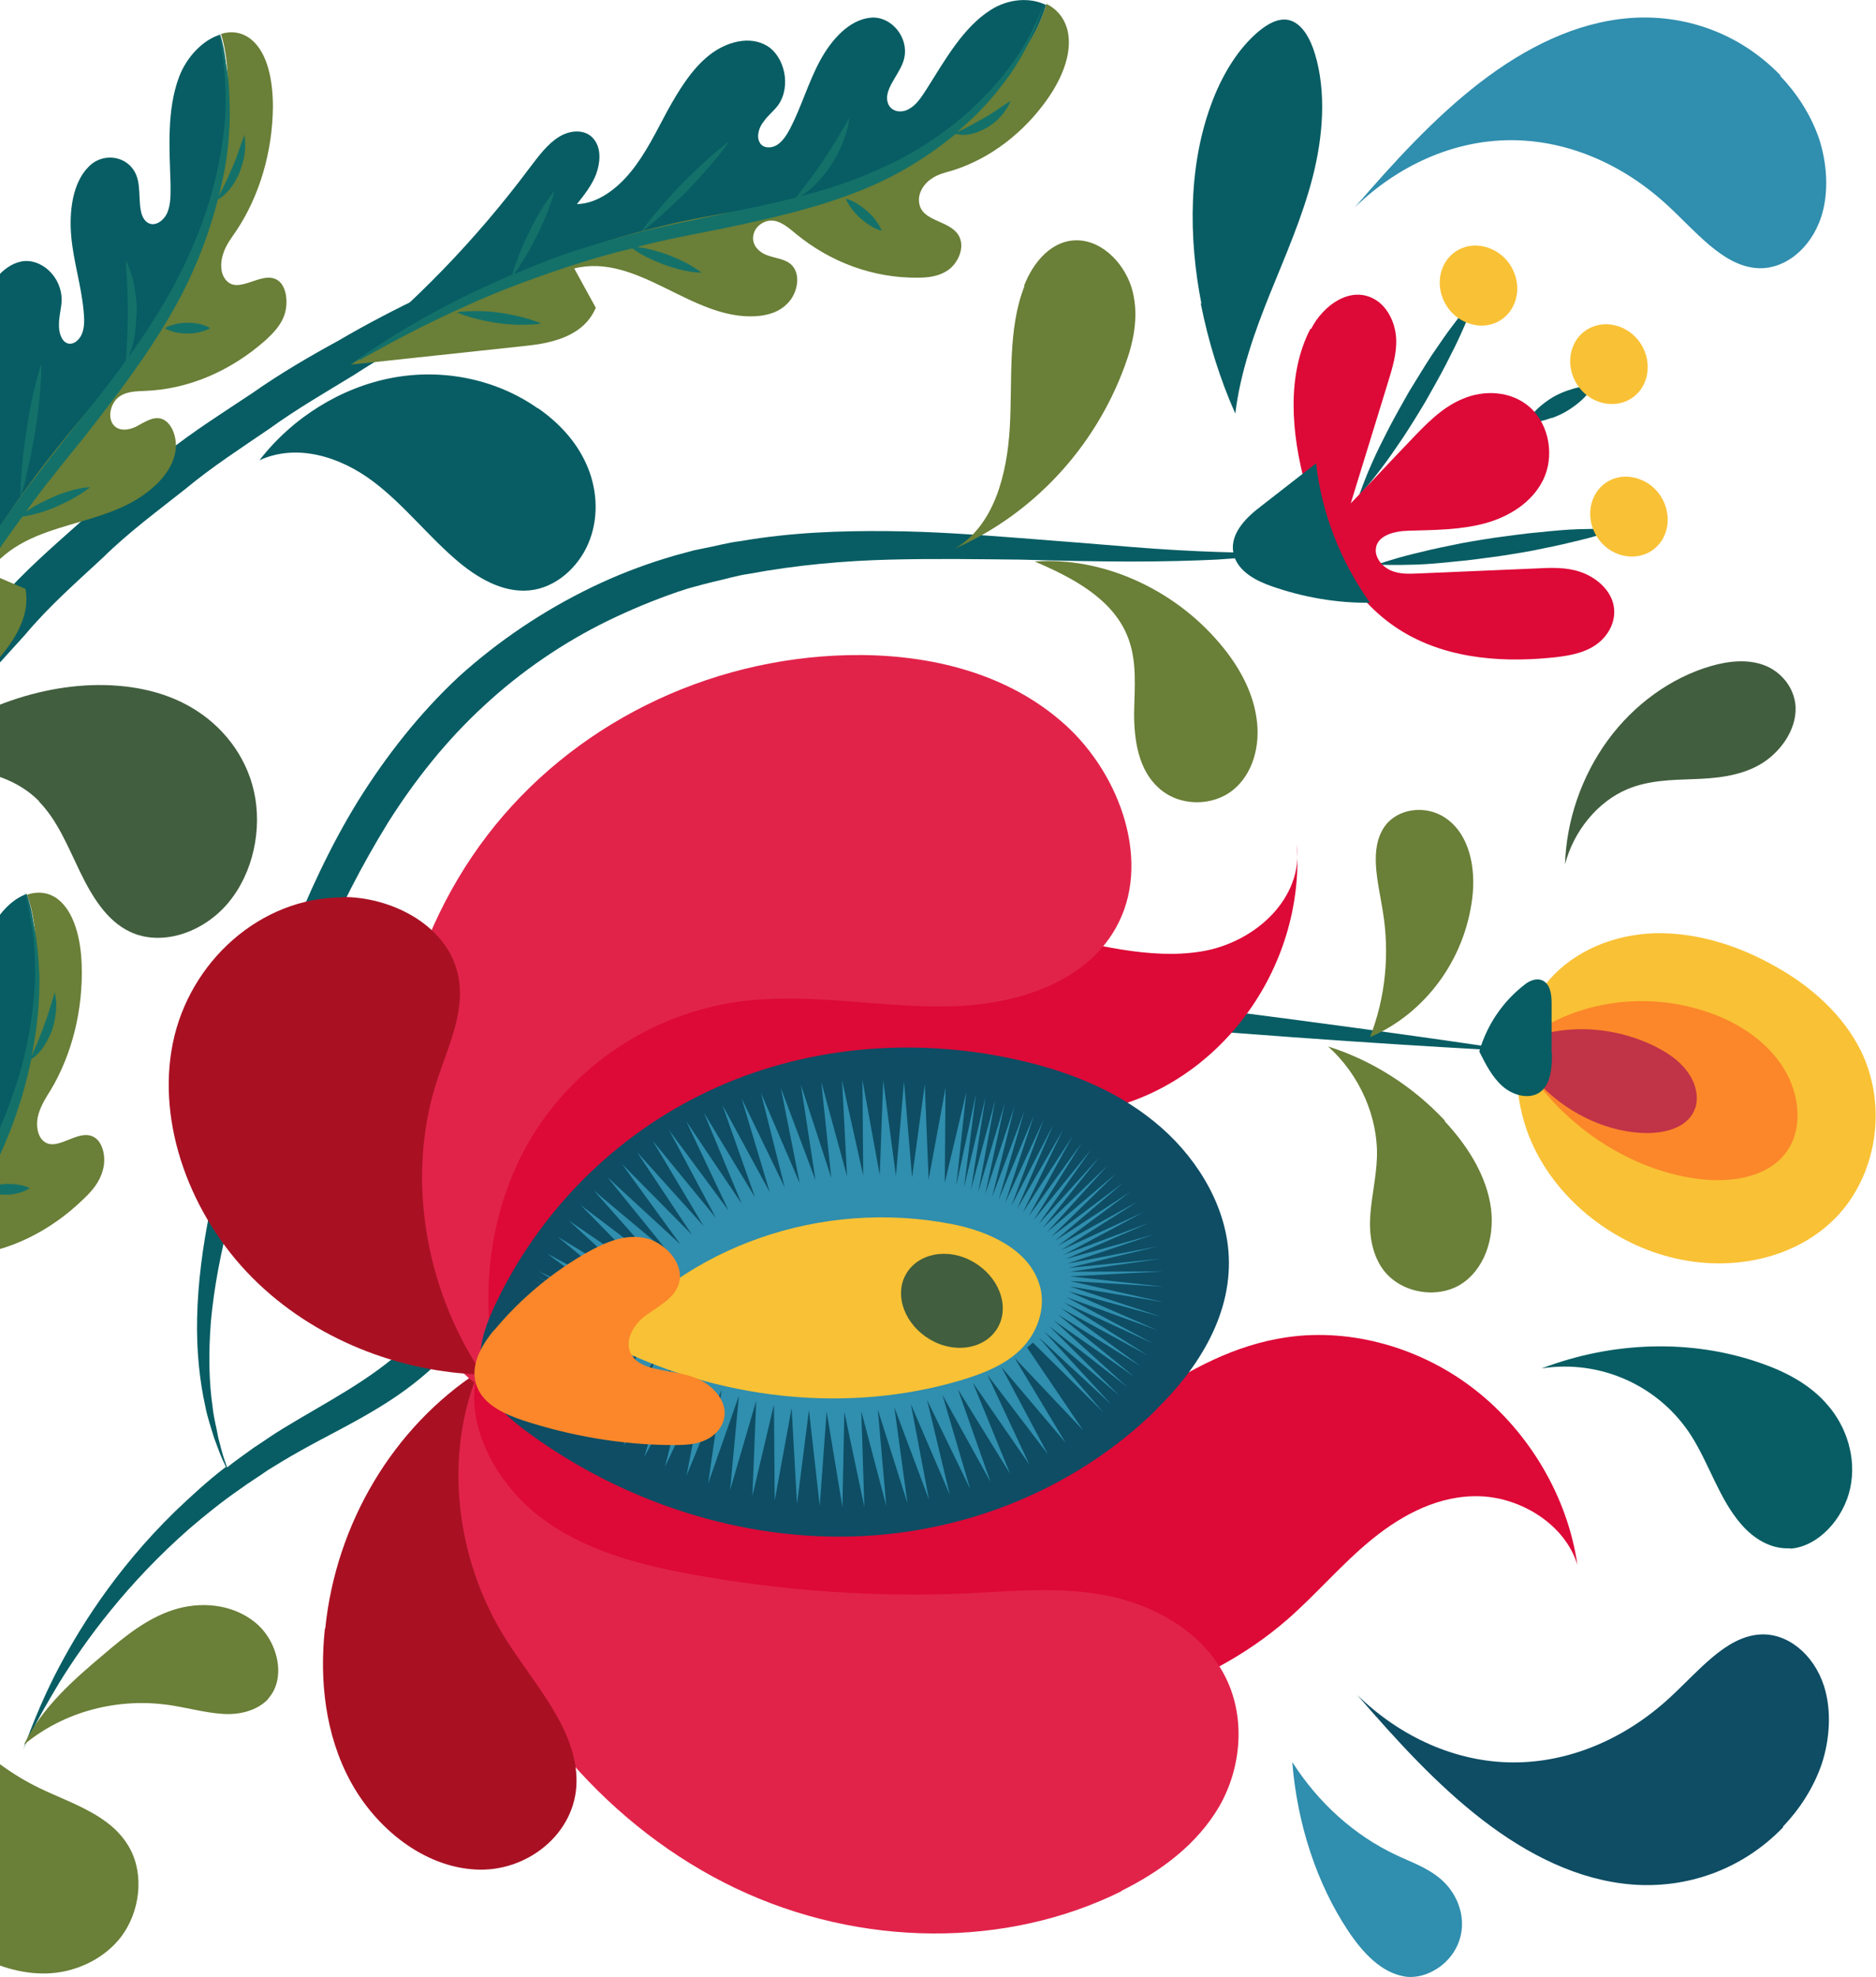<svg width="280" height="295" viewBox="0 0 280 295" fill="none" xmlns="http://www.w3.org/2000/svg">
<g clip-path="url(#clip0_2160_6112)">
<path d="M179.32 45.345C177.367 35.402 177.31 24.31 181.1 14.713C182.651 10.805 184.891 7.184 187.82 4.713C189.199 3.563 190.807 2.644 192.357 2.989C194.31 3.448 195.574 5.747 196.263 8.046C197.986 13.736 197.469 20.402 195.918 26.437C194.367 32.471 191.84 38.161 189.543 43.851C187.246 49.54 185.121 55.517 184.374 61.724C182.077 56.552 180.354 51.035 179.205 45.23L179.32 45.345Z" fill="#075D63"/>
<path d="M201.202 288.103C203.385 291.379 206.141 294.368 209.702 294.943C213.263 295.46 217.57 292.529 218.145 288.103C218.547 285 217.054 282.126 215.043 280.402C213.033 278.678 210.621 277.874 208.324 276.782C202.236 273.908 196.837 269.138 192.874 262.931C193.621 272.241 196.55 281.092 201.202 288.103Z" fill="#308EAE"/>
<path d="M255.246 99.425C257.946 98.621 260.817 98.333 263.287 99.253C265.757 100.172 267.824 102.529 267.997 105.46C268.169 109.023 265.527 112.529 262.483 114.195C259.439 115.862 255.993 116.149 252.719 116.264C249.446 116.379 246.057 116.437 242.898 117.759C238.476 119.598 234.858 124.023 233.594 128.966C233.767 122.471 236.064 115.805 239.969 110.46C243.875 105.115 249.388 101.149 255.246 99.425Z" fill="#415E3E"/>
<path d="M267.192 231.034C264.321 231.207 261.736 229.598 259.899 227.471C256.625 223.736 255.132 218.506 252.432 214.253C247.665 206.782 238.878 202.816 230.091 204.195C240.831 200.115 252.432 199.828 262.598 203.333C266.446 204.655 270.179 206.552 272.878 209.77C275.578 212.931 277.128 217.529 276.152 222.069C275.176 226.609 271.385 230.805 267.192 231.092V231.034Z" fill="#075D63"/>
<path d="M-1.134 292.874C1.967 294.138 5.413 294.828 8.802 294.31C12.19 293.793 15.636 292.069 17.933 289.195C20.92 285.402 21.552 279.77 19.369 275.805C16.67 270.862 10.812 269.195 5.93 266.839C-2.168 262.931 -8.773 256.035 -12.621 247.586C-16.469 239.138 -17.617 229.138 -15.722 219.483C-18.192 228.563 -20.489 237.759 -21.351 247.069C-22.212 256.379 -21.523 265.805 -18.307 274.138C-15.091 282.471 -9.06 289.598 -1.077 292.874H-1.134Z" fill="#6A7F37"/>
<path d="M4.724 258.448C5.585 256.667 7.021 254.138 8.917 250.977C12.765 244.77 18.967 236.264 28.271 228.104C30.626 226.092 33.096 224.081 35.853 222.184C37.174 221.207 38.609 220.345 39.988 219.368C41.481 218.448 42.974 217.529 44.525 216.667C50.67 213.161 57.849 210.115 64.052 204.54C67.154 201.782 69.738 198.276 71.863 194.713C74.046 191.15 75.883 187.414 77.894 183.908C81.856 176.954 87.37 171.092 94.032 166.494C100.637 161.897 108.161 158.563 115.914 156.379C117.867 155.805 119.82 155.345 121.772 154.943C122.749 154.713 123.782 154.54 124.816 154.31L125.563 154.138L126.252 154.023L127.745 153.793C131.708 153.161 135.729 152.759 139.691 152.529C147.617 152.127 155.371 152.241 162.779 152.644C170.188 153.046 177.195 153.563 183.685 154.081C209.645 156.092 226.989 156.897 226.989 156.897C226.989 156.897 209.702 154.253 183.685 150.92C177.195 150.115 170.131 149.195 162.665 148.563C155.198 147.874 147.215 147.471 139.06 147.759C134.982 147.931 130.789 148.218 126.654 148.793L125.103 149.023L124.299 149.138L123.553 149.253C122.519 149.425 121.543 149.598 120.451 149.77C118.326 150.172 116.259 150.69 114.191 151.264C105.978 153.563 97.938 157.012 90.758 161.897C83.694 166.839 77.606 173.448 73.414 180.977C69.221 188.391 66.177 195.862 60.721 200.862C55.38 205.92 48.545 209.31 42.343 213.104C40.792 214.023 39.299 215.115 37.863 216.035C36.542 217.012 35.163 217.931 33.9 218.966C33.785 218.678 33.67 218.333 33.555 217.989C33.211 217.069 32.923 215.862 32.579 214.54C32.349 213.161 31.89 211.609 31.718 209.828C31.201 206.264 31.086 201.954 31.488 197.069C31.947 192.184 32.923 186.839 34.474 181.092C35.968 175.345 38.035 169.195 40.218 162.701C42.4 156.207 44.87 149.483 47.684 142.701C50.498 135.92 53.944 129.195 57.907 122.759C61.927 116.379 66.694 110.402 72.265 105.287C77.779 100.172 84.096 95.862 90.816 92.586C94.147 90.977 97.593 89.54 101.096 88.333C101.958 88.046 102.819 87.759 103.738 87.529L105.002 87.184L106.38 86.839C108.218 86.437 110.056 85.862 111.779 85.632C118.843 84.31 126.022 83.678 132.857 83.506C139.691 83.333 146.239 83.448 152.269 83.506C158.3 83.678 163.871 83.793 168.81 83.793C173.749 83.793 177.999 83.678 181.56 83.506C185.063 83.276 187.82 83.046 189.658 82.816C191.496 82.586 192.53 82.471 192.53 82.471C192.53 82.471 191.496 82.471 189.658 82.471C187.763 82.529 185.006 82.471 181.503 82.356C177.999 82.241 173.692 82.012 168.752 81.609C163.813 81.207 158.3 80.747 152.212 80.287C146.124 79.828 139.519 79.31 132.512 79.253C125.505 79.195 118.154 79.425 110.515 80.747C108.563 80.977 106.84 81.494 104.944 81.839L103.566 82.126L102.073 82.529C101.154 82.759 100.178 83.046 99.259 83.333C95.525 84.483 91.85 85.92 88.289 87.644C81.167 91.092 74.448 95.575 68.475 100.977C62.616 106.437 57.62 112.816 53.427 119.54C49.292 126.264 46.018 133.391 43.261 140.402C40.447 147.414 38.265 154.368 36.37 161.035C34.417 167.644 32.694 173.966 31.488 179.943C30.224 185.92 29.535 191.552 29.42 196.609C29.305 201.667 29.822 206.15 30.626 209.77C30.971 211.609 31.545 213.161 31.947 214.54C32.464 215.92 32.866 217.069 33.268 217.931C33.441 218.333 33.613 218.621 33.728 218.908C33.728 218.908 33.67 218.908 33.613 218.966C30.913 221.035 28.444 223.333 26.146 225.517C17.015 234.425 11.444 243.563 8.055 250.23C6.39 253.563 5.298 256.264 4.552 258.161C3.862 260.058 3.46 261.035 3.46 261.035C3.46 261.035 3.92 260.058 4.781 258.276L4.724 258.448Z" fill="#075D63"/>
<path d="M40.045 253.448C42.802 250.402 41.481 244.77 37.978 242.012C34.474 239.253 29.765 238.966 25.859 240.23C21.954 241.494 18.68 244.138 15.579 246.782C10.927 250.69 6.217 254.828 3.575 260.345C9.491 255.402 17.646 253.218 25.63 254.483C28.157 254.885 30.684 255.575 33.211 255.747C35.738 255.92 38.38 255.287 40.045 253.506V253.448Z" fill="#6A7F37"/>
<path d="M215.675 167.241C210.851 162.069 204.763 158.219 198.216 156.15C202.925 160.345 205.739 166.724 205.51 172.816C205.395 175.632 204.763 178.333 204.533 181.15C204.303 183.966 204.705 187.012 206.371 189.368C209.128 193.161 214.929 193.908 218.432 191.379C221.935 188.851 223.256 183.966 222.395 179.425C221.533 174.885 218.834 170.747 215.618 167.299L215.675 167.241Z" fill="#6A7F37"/>
<path d="M219.753 133.908C220.27 129.655 219.408 124.483 215.675 122.012C212.746 120.058 208.553 120.632 206.658 123.333C204.303 126.724 205.682 131.552 206.371 135.862C207.462 142.356 206.773 148.908 204.476 154.77C212.746 151.207 218.662 143.161 219.753 133.908Z" fill="#6A7F37"/>
<path d="M182.019 95.977C175.128 87.816 164.445 83.046 154.452 83.793C159.965 86.15 165.938 89.253 168.236 94.828C169.786 98.563 169.327 102.586 169.269 106.494C169.269 110.402 169.901 114.828 172.888 117.529C175.989 120.402 180.928 120.345 183.972 117.931C187.016 115.517 188.165 111.207 187.533 107.127C186.959 103.046 184.776 99.195 182.019 95.977Z" fill="#6A7F37"/>
<path d="M152.901 42.701C150.374 49.138 151.121 56.667 150.719 63.736C150.317 70.805 148.364 78.506 142.448 81.897C154.107 76.782 163.354 66.897 167.834 54.713C169.155 51.207 170.016 47.299 169.04 43.448C168.063 39.598 164.732 35.977 160.884 35.862C157.036 35.747 154.222 39.081 152.844 42.644L152.901 42.701Z" fill="#6A7F37"/>
<path d="M277.76 156.839C275.061 151.379 270.237 147.127 264.953 144.196C259.382 141.035 253.179 139.138 247.091 139.253C241.003 139.425 235.088 141.782 231.182 146.264C225.611 152.644 224.979 162.931 228.942 171.207C232.905 179.483 241.061 185.632 249.733 187.701C258.52 189.828 268.054 187.816 274.027 181.667C280 175.517 281.838 165.23 277.76 156.839Z" fill="#F9C135"/>
<path d="M254.385 150.862C244.449 147.644 233.422 149.77 226.128 156.379C231.527 166.782 242.324 174.483 253.466 175.92C258.52 176.552 264.206 175.69 266.905 171.494C269.26 167.816 268.456 162.471 265.699 158.621C263 154.77 258.692 152.241 254.385 150.862Z" fill="#FB872A"/>
<path d="M253.007 165.402C253.638 163.563 253.007 161.322 251.686 159.713C250.422 158.046 248.642 156.954 246.804 156.035C239.969 152.759 231.986 152.759 225.726 156.035C229.517 163.621 237.672 168.966 245.77 169.081C248.757 169.081 252.088 168.161 253.007 165.345V165.402Z" fill="#C13347"/>
<path d="M231.584 157.242C231.584 154.713 231.584 152.242 231.584 149.713C231.584 148.448 231.412 146.897 230.263 146.322C229.287 145.862 228.196 146.379 227.449 147.012C224.29 149.483 221.935 152.931 220.787 156.897C221.706 158.736 222.682 160.69 224.233 162.069C225.783 163.448 228.138 164.081 229.746 163.046C231.469 161.897 231.642 159.368 231.642 157.184L231.584 157.242Z" fill="#075D63"/>
<path d="M211.31 84.253C213.033 84.195 215.044 84.023 217.169 83.793C219.294 83.621 221.533 83.276 223.773 82.989C226.013 82.644 228.253 82.299 230.321 81.839C232.388 81.437 234.341 80.977 235.949 80.575C239.223 79.77 241.405 78.966 241.405 78.966C241.405 78.966 239.05 78.851 235.604 78.966C233.882 79.023 231.871 79.195 229.746 79.425C227.621 79.598 225.381 79.943 223.142 80.23C220.902 80.575 218.662 80.92 216.594 81.379C214.527 81.782 212.574 82.242 210.966 82.644C207.692 83.448 205.51 84.253 205.51 84.253C205.51 84.253 207.864 84.368 211.31 84.253Z" fill="#075D63"/>
<path d="M231.699 62.356C232.331 62.127 232.962 61.839 233.594 61.494C234.8 60.805 235.892 59.943 236.638 59.138C237.385 58.334 237.729 57.586 237.729 57.586C237.729 57.586 236.868 57.529 235.777 57.759C234.685 57.989 233.307 58.448 232.101 59.081C231.469 59.425 230.895 59.828 230.378 60.23C229.861 60.632 229.402 61.035 229 61.494C228.253 62.299 227.851 63.046 227.851 63.046C227.851 63.046 228.712 63.104 229.804 62.874C230.378 62.759 230.952 62.586 231.584 62.356H231.699Z" fill="#075D63"/>
<path d="M206.256 69.77C207.233 68.506 208.266 66.954 209.415 65.287C210.506 63.621 211.655 61.782 212.746 59.943C213.78 58.104 214.871 56.207 215.79 54.425C216.709 52.644 217.57 50.92 218.202 49.483C219.523 46.552 220.212 44.425 220.212 44.425C220.212 44.425 218.719 46.035 216.824 48.563C215.848 49.828 214.814 51.379 213.665 53.046C212.574 54.713 211.483 56.552 210.334 58.391C209.3 60.23 208.209 62.127 207.29 63.908C206.371 65.69 205.51 67.414 204.878 68.851C203.557 71.782 202.868 73.908 202.868 73.908C202.868 73.908 204.361 72.299 206.256 69.77Z" fill="#075D63"/>
<path d="M248.699 79.138C249.561 76.035 247.78 72.586 244.679 71.494C241.577 70.345 238.419 71.954 237.557 75.058C236.696 78.161 238.476 81.609 241.577 82.701C244.679 83.793 247.838 82.242 248.699 79.138Z" fill="#F9C135"/>
<path d="M245.713 56.379C246.574 53.276 244.794 49.828 241.692 48.736C238.591 47.644 235.432 49.195 234.571 52.299C233.709 55.402 235.489 58.851 238.591 59.943C241.692 61.035 244.851 59.483 245.713 56.379Z" fill="#F9C135"/>
<path d="M226.243 44.655C227.104 41.552 225.324 38.103 222.223 37.011C219.121 35.862 215.962 37.471 215.101 40.575C214.239 43.678 216.02 47.127 219.121 48.218C222.223 49.368 225.381 47.759 226.243 44.655Z" fill="#F9C135"/>
<path d="M195.574 49.081C192.013 55.977 192.702 64.655 194.884 72.586C197.124 80.575 201.202 88.678 208.094 93.448C214.929 98.161 223.429 98.908 231.297 98.161C233.709 97.931 236.179 97.586 238.131 96.264C240.084 94.943 241.405 92.529 240.773 90.058C240.199 87.816 238.074 86.092 235.892 85.345C233.709 84.598 231.412 84.713 229.172 84.828C223.314 85.058 217.513 85.345 211.655 85.575C210.334 85.632 208.956 85.69 207.692 85.172C206.428 84.655 205.28 83.391 205.337 82.012C205.452 79.885 208.094 79.253 210.219 79.195C214.067 79.081 217.915 79.081 221.591 78.103C225.209 77.126 228.655 75 230.321 71.609C231.986 68.219 231.354 63.448 228.31 60.747C225.496 58.276 221.418 58.161 218.26 59.54C215.101 60.862 212.689 63.448 210.334 65.92C207.405 68.966 204.533 72.069 201.604 75.115C203.442 69.081 205.337 63.046 207.175 57.012C207.807 54.943 208.496 52.759 208.381 50.517C208.266 48.276 207.175 45.805 205.165 44.655C201.547 42.586 197.469 45.575 195.689 49.081H195.574Z" fill="#DD0937"/>
<path d="M184.202 82.931C183.283 79.942 185.81 77.356 188.165 75.575C190.922 73.448 193.678 71.264 196.435 69.138C197.239 76.494 200.053 83.736 204.476 89.942C199.537 90 194.54 89.138 189.773 87.471C187.476 86.667 184.949 85.345 184.202 82.989V82.931Z" fill="#075D63"/>
<path d="M96.502 242.127C112.066 250.345 129.009 256.035 145.894 256.609C162.837 257.184 179.722 252.414 192.07 241.724C196.493 237.874 200.283 233.333 204.82 229.655C209.358 225.977 214.871 223.046 220.959 223.276C227.047 223.506 233.594 227.471 235.432 233.506C233.996 223.506 228.368 213.851 220.27 207.471C212.172 201.092 201.719 198.161 192.128 199.54C176.448 201.782 165.192 214.368 151.35 221.437C138.772 227.874 123.668 229.655 109.137 226.437C94.664 223.219 80.88 215 70.6 203.506C68.187 211.15 71.116 220.173 76.4 226.897C81.684 233.621 89.035 238.276 96.444 242.241L96.502 242.127Z" fill="#DD0937"/>
<path d="M167.317 282.184C173.232 279.253 178.688 275.23 182.019 269.483C185.293 263.736 186.04 256.035 182.651 249.77C179.205 243.333 172.141 239.483 165.249 238.104C158.357 236.724 151.408 237.414 144.516 237.759C130.847 238.391 117.005 237.414 103.336 234.943C95.468 233.506 87.312 231.437 80.708 226.437C74.103 221.437 69.336 212.759 71.174 205.115C65.718 213.736 66.464 225.517 69.796 235.92C76.113 255.632 91.218 272.931 109.826 281.782C128.435 290.632 150.202 290.747 167.431 282.184H167.317Z" fill="#E1234A"/>
<path d="M48.488 243.046C47.684 250.632 48.488 258.793 52.336 265.862C56.184 272.931 63.306 278.563 70.944 278.966C78.583 279.425 85.934 273.678 86.049 265.92C86.164 258.046 79.731 251.379 75.424 244.483C67.843 232.414 66.292 216.954 71.404 204.713C58.711 212.989 50.153 227.299 48.545 242.989L48.488 243.046Z" fill="#A91123"/>
<path d="M193.563 125.92C194.597 134.138 187.246 140.632 179.435 141.954C171.624 143.276 163.354 140.862 155.371 139.253C141.127 136.437 126.482 136.15 112.985 139.828C99.488 143.563 87.255 151.437 79.617 163.046C71.978 174.655 69.279 190.058 73.644 204.31C88.748 181.839 114.651 167.701 142.333 166.724C149.57 166.494 156.921 167.069 163.985 165.69C181.79 162.184 194.827 144.655 193.563 125.862V125.92Z" fill="#DD0937"/>
<path d="M167.029 137.529C171.739 127.931 166.915 114.713 158.07 107.356C149.283 99.943 137.566 97.529 126.654 97.759C105.404 98.219 85.302 108.218 72.725 124.655C60.147 141.092 55.265 163.678 59.63 185.287C61.525 194.77 66.235 205.23 75.194 208.851C71.002 195.402 72.61 180.747 79.444 169.54C86.279 158.333 98.282 150.747 111.549 149.31C121.485 148.218 131.766 150.402 141.816 150.172C151.867 149.943 162.607 146.494 166.972 137.644L167.029 137.529Z" fill="#E1234A"/>
<path d="M51.187 133.851C58.194 133.851 66.235 137.759 68.187 144.77C69.738 150.345 67.039 155.747 65.316 160.977C60.606 175.058 63.191 192.012 72.035 205.115C59.687 204.77 46.822 199.885 37.633 190.632C28.444 181.379 23.332 167.701 25.802 155.632C28.271 143.506 38.839 133.908 51.13 133.908L51.187 133.851Z" fill="#A91123"/>
<path d="M172.543 210.345C178.861 204.195 184.144 195.92 183.34 186.609C182.709 179.195 178.171 172.126 172.256 167.356C166.34 162.529 159.104 159.77 151.925 158.161C136.13 154.598 119.705 156.207 105.748 162.816C91.792 169.368 80.421 180.805 73.816 194.885C72.208 198.333 70.887 202.299 72.15 206.092C73.241 209.368 76.113 211.782 78.927 213.851C93.343 224.368 110.917 229.885 127.86 229.253C144.803 228.621 160.884 221.839 172.6 210.345H172.543Z" fill="#0E4D64"/>
<path d="M154.164 200.345L164.675 210.747L155.026 199.54L165.881 209.598L155.83 198.678L167.087 208.276L156.577 197.874L168.236 206.954L157.266 197.012L169.327 205.46L157.898 196.15L170.303 203.908L158.414 195.23L171.279 202.241L158.817 194.368L172.084 200.46L159.161 193.563L172.773 198.506L159.448 192.701L173.347 196.494L159.621 191.954L173.634 194.31L159.678 191.15L173.749 192.012L159.678 190.46L173.634 189.713L159.621 189.77L173.347 187.816L159.506 189.195L172.83 185.977L159.276 188.563L172.256 184.196L159.046 187.874L171.509 182.471L158.759 187.241L170.705 180.862L158.357 186.552L169.786 179.31L157.955 185.862L168.752 177.816L157.438 185.173L167.719 176.437L156.921 184.54L166.57 175.115L156.289 183.851L165.364 173.851L155.658 183.218L164.1 172.644L155.026 182.644L162.837 171.552L154.279 182.069L161.458 170.517L153.533 181.494L160.08 169.54L152.671 180.92L158.644 168.621L151.81 180.402L157.208 167.816L150.948 179.943L155.773 167.069L150.029 179.483L154.337 166.379L149.053 179.023L152.901 165.747L148.077 178.621L151.408 165.115L147.043 178.218L149.972 164.598L146.009 177.874L148.536 164.138L144.918 177.529L147.1 163.678L143.884 177.184L145.664 163.276L142.735 176.897L144.229 162.931L141.012 176.494L141.127 162.299L138.6 176.035L138.026 161.782L136.13 175.69L134.924 161.379L133.718 175.46L131.823 161.207L131.306 175.345L128.722 161.15L128.837 175.402L125.678 161.207L126.424 175.517L122.576 161.437L124.07 175.747L119.532 161.839L121.715 176.092L116.546 162.356L119.36 176.552L113.559 163.046L117.12 177.184L110.688 163.908L114.88 177.874L107.816 164.885L112.698 178.678L105.059 166.035L110.688 179.598L102.417 167.299L108.735 180.632L99.89 168.678L106.84 181.724L97.421 170.23L105.002 182.931L95.066 171.897L103.279 184.253L92.826 173.678L101.556 185.69L90.644 175.632L100.005 187.184L88.633 177.644L98.512 188.793L86.681 179.828L97.076 190.46L84.9 182.127L95.813 192.184L83.235 184.54L94.606 194.023L81.684 187.069L93.573 195.92L80.306 189.655L92.941 197.069L80.019 190.345L92.769 197.471L79.674 191.092L92.596 197.874L79.329 191.897L92.481 198.219L79.042 192.759L92.367 198.506L78.755 193.678L92.309 198.736L78.525 194.655L92.252 198.966L78.353 195.747L92.252 199.081L78.238 196.897L92.252 199.138L78.181 198.161L92.252 199.138L78.296 199.483L92.252 199.081L78.525 200.862L92.194 198.966L78.87 202.241L92.194 198.851L79.387 203.506L92.137 198.736L79.961 204.655L92.137 198.678L80.593 205.69L92.137 198.678L81.225 206.667L92.194 198.736L81.914 207.529L92.252 198.851L82.603 208.276L92.424 199.023L83.292 208.966L92.596 199.196L83.981 209.598L92.826 199.425L84.613 210.173L93.113 199.598L85.302 210.69L93.4 199.885L85.934 211.15L93.745 200.115L86.508 211.609L94.147 200.402L87.14 212.012L95.468 201.322L90.069 213.966L97.823 202.759L93.056 215.747L100.177 204.138L96.157 217.414L102.647 205.345L99.259 218.851L105.117 206.437L102.475 220.173L107.701 207.414L105.691 221.379L110.286 208.276L108.965 222.356L112.87 209.023L112.296 223.218L115.512 209.598L115.627 223.908L118.154 210.115L118.958 224.425L120.738 210.402L122.347 224.713L123.38 210.632L125.735 224.885L126.022 210.69L129.009 224.885L128.549 210.575L132.283 224.713L131.019 210.345L135.441 224.31L133.489 210L138.658 223.793L135.958 209.54L141.759 223.046L138.37 208.908L144.803 222.184L140.668 208.161L147.847 221.15L142.965 207.299L150.776 219.943L145.205 206.322L153.648 218.563L147.387 205.173L156.404 217.012L149.455 203.966L159.046 215.287L151.408 202.586L161.631 213.391L153.303 201.092L154.164 200.345Z" fill="#308EAE"/>
<path d="M155.198 191.897C153.705 186.437 147.445 183.678 141.989 182.644C122.634 178.908 102.475 185.92 90.644 200.46C107.242 208.966 126.539 210.977 143.367 205.977C146.641 205 149.914 203.736 152.327 201.379C154.739 199.023 156.175 195.345 155.198 191.839V191.897Z" fill="#F9C135"/>
<path d="M149.455 196.839C150.431 193.276 147.962 189.195 143.884 187.644C139.806 186.149 135.729 187.816 134.695 191.379C133.718 194.943 136.188 199.023 140.266 200.575C144.343 202.069 148.421 200.402 149.455 196.839Z" fill="#415E3E"/>
<path d="M73.758 198.448C71.806 200.805 69.968 203.966 71.231 207.012C72.323 209.713 75.367 211.034 78.066 211.954C85.302 214.31 92.769 215.575 100.12 215.632C101.9 215.632 103.738 215.632 105.289 214.885C106.897 214.195 108.161 212.644 108.161 210.862C108.161 208.736 106.323 206.782 104.37 205.862C102.417 204.943 100.235 204.77 98.11 204.31C96.731 204.023 95.238 203.563 94.377 202.356C92.941 200.23 94.549 197.586 96.502 196.207C98.397 194.828 100.809 193.678 101.384 191.322C102.073 188.391 99.144 185.287 96.157 184.713C93.171 184.138 90.299 185.402 87.715 186.839C82.431 189.828 77.664 193.793 73.758 198.506V198.448Z" fill="#FB872A"/>
<path d="M138.083 17.816C138.083 17.816 136.762 17.931 134.35 18.448C131.881 18.966 128.377 19.713 123.84 20.977C114.88 23.448 102.073 27.184 87.14 33.333C79.674 36.379 71.633 39.828 63.306 44.081C59.113 46.092 54.863 48.276 50.556 50.805C46.248 53.161 41.883 55.69 37.633 58.678C33.326 61.552 28.903 64.31 24.653 67.701C20.403 70.977 15.981 74.138 11.903 77.989C7.768 81.667 3.518 85.345 -0.273 89.713L-6.131 96.034C-8.026 98.219 -9.692 100.69 -11.472 102.989L-16.641 110.115L-20.948 117.931C-22.327 120.632 -23.935 122.989 -25.141 125.92L-28.53 133.966C-33.067 144.655 -36.513 156.149 -39.385 167.012C-40.706 172.529 -41.854 177.989 -42.888 183.333C-43.635 188.736 -44.553 194.023 -45.128 199.195C-46.276 209.54 -46.966 219.368 -47.138 228.506C-47.425 237.586 -47.138 245.92 -46.678 253.276C-46.276 260.632 -45.587 267.012 -44.956 272.241C-43.635 282.701 -42.314 288.563 -42.314 288.563C-42.314 288.563 -43.175 282.586 -43.807 272.127C-44.151 266.897 -44.439 260.517 -44.439 253.218C-44.439 245.92 -44.266 237.701 -43.749 228.736C-43.29 219.77 -42.256 210.172 -40.763 200.058C-40.016 195 -38.925 189.885 -38.006 184.655C-36.743 179.483 -35.709 174.138 -34.273 168.793C-31.344 158.104 -28.013 147.529 -23.418 136.954L-19.915 128.966C-18.881 126.494 -17.215 124.081 -15.952 121.667L-11.817 114.31L-6.82 107.586C-5.154 105.345 -3.604 102.989 -1.823 100.862L3.748 94.713C7.308 90.46 11.386 86.897 15.349 83.219C19.197 79.425 23.505 76.264 27.64 72.989C31.718 69.598 36.025 66.839 40.218 63.966C44.353 60.977 48.66 58.506 52.795 55.977C56.873 53.333 61.008 50.977 65.086 48.793C73.127 44.196 80.995 40.46 88.289 37.069C102.877 30.402 115.282 25.345 124.07 22.356C128.492 20.862 131.938 19.598 134.293 18.908C136.647 18.104 137.968 17.874 137.968 17.874L138.083 17.816Z" fill="#075D63"/>
<path d="M5.873 119.598C3.116 116.782 -0.675 115.345 -4.523 114.943C-8.428 114.54 -12.448 115.058 -16.411 115.805C-8.026 107.586 2.944 102.644 13.626 102.241C18.91 102.069 24.251 102.989 28.674 105.632C33.153 108.276 36.714 112.701 37.92 118.161C39.126 123.621 37.863 130.172 34.072 134.713C30.282 139.253 24.021 141.264 19.369 139.023C15.866 137.356 13.684 133.678 11.903 130C10.123 126.322 8.572 122.414 5.815 119.598H5.873Z" fill="#415E3E"/>
<path d="M80.306 60.92C83.292 62.989 85.934 65.747 87.485 69.195C89.035 72.586 89.438 76.724 88.059 80.46C86.738 84.138 83.522 87.299 79.789 87.989C75.711 88.736 71.806 86.609 68.647 84.023C64.052 80.23 60.377 75.345 55.609 71.782C50.843 68.218 44.41 66.092 38.724 68.678C43.663 62.299 50.9 57.816 58.539 56.379C66.177 54.943 74.103 56.609 80.248 60.92H80.306Z" fill="#075D63"/>
<path d="M33.9 13.276C33.9 22.989 31.718 32.701 27.582 40.92C22.701 50.632 15.464 58.046 8.974 66.15C-3.546 81.667 -13.655 100.115 -20.719 120.23C-14.286 113.391 -7.854 106.494 -1.421 99.655C1.45 96.552 4.667 92.471 3.805 87.874C1.91 87.069 0.015 86.264 -1.823 85.46C4.494 76.954 16.153 79.31 23.447 72.184C24.711 70.92 25.917 69.253 26.204 67.241C26.491 65.23 25.572 62.874 24.021 62.471C22.758 62.127 21.494 63.046 20.288 63.678C19.082 64.253 17.474 64.425 16.727 63.103C16.038 61.782 16.727 59.885 17.876 59.138C18.967 58.391 20.346 58.391 21.609 58.333C27.984 58.103 34.302 55.46 39.528 50.862C40.734 49.77 41.998 48.506 42.515 46.782C43.032 45.057 42.745 42.701 41.481 41.839C39.126 40.23 35.566 44.138 33.67 41.724C32.866 40.747 32.866 39.138 33.326 37.816C33.728 36.552 34.532 35.517 35.278 34.425C38.724 29.253 40.677 22.644 40.734 15.92C40.734 12.127 39.988 7.874 37.461 5.862C36.082 4.77 34.532 4.598 32.981 5.058C33.785 7.586 34.015 10.46 34.015 13.219L33.9 13.276Z" fill="#6A7F37"/>
<path d="M27.582 40.977C31.718 32.701 33.9 22.989 33.9 13.333C33.9 10.575 33.67 7.701 32.866 5.172C30.339 5.92 27.869 8.448 26.721 11.494C24.883 16.437 25.285 22.069 25.457 27.471C25.457 28.908 25.515 30.402 24.998 31.667C24.481 32.931 23.16 33.851 22.126 33.276C20.403 32.299 21.092 29.138 20.576 26.897C19.771 23.276 15.464 22.471 13.167 24.943C10.812 27.356 10.295 31.609 10.64 35.345C10.984 39.081 12.133 42.644 12.477 46.379C12.592 47.529 12.65 48.736 12.248 49.77C11.846 50.805 10.869 51.552 10.008 51.207C9.146 50.862 8.744 49.54 8.802 48.333C8.802 47.184 9.146 46.035 9.204 44.885C9.261 41.207 6.045 38.448 3.173 39.023C0.302 39.598 -1.996 42.759 -2.915 46.207C-3.891 49.655 -3.719 53.448 -3.374 57.069C-3.029 60.69 -2.57 64.31 -2.8 67.989C-3.087 71.609 -4.236 75.402 -6.59 77.529C-6.475 75.69 -6.303 73.736 -6.705 71.954C-7.107 70.172 -8.141 68.506 -9.577 68.103C-11.357 67.644 -13.195 69.31 -14.056 71.379C-14.861 73.448 -14.976 75.862 -15.09 78.161C-15.722 92.242 -17.962 106.207 -21.638 119.598C-21.58 120.115 -21.465 120.575 -21.408 121.092C-21.178 120.805 -20.891 120.575 -20.661 120.287C-13.597 100.172 -3.431 81.667 9.031 66.207C15.521 58.103 22.815 50.69 27.64 40.977H27.582Z" fill="#075D63"/>
<path d="M-19.972 118.678C-19.628 117.759 -19.053 116.494 -18.307 114.828C-16.871 111.494 -14.688 106.897 -11.874 101.494C-9.06 96.092 -5.499 90.058 -1.421 83.851C0.072 81.609 1.68 79.368 3.346 77.069C3.633 77.069 4.092 76.954 4.667 76.839C5.7 76.609 7.079 76.207 8.342 75.632C9.663 75.058 10.927 74.425 11.903 73.793C12.822 73.219 13.454 72.701 13.454 72.701C13.454 72.701 12.707 72.701 11.673 72.931C10.64 73.161 9.261 73.563 7.998 74.138C6.677 74.713 5.413 75.345 4.437 75.977C4.207 76.092 4.035 76.264 3.862 76.379C4.322 75.747 4.724 75.172 5.183 74.54C7.481 71.494 9.95 68.448 12.42 65.402C17.244 59.253 22.069 52.989 25.859 46.264C28.961 40.862 31.143 35.115 32.522 29.77C32.694 29.655 33.153 29.425 33.67 28.908C34.015 28.563 34.417 28.104 34.761 27.586C35.106 27.069 35.451 26.437 35.738 25.805C35.968 25.115 36.197 24.425 36.37 23.793C36.484 23.104 36.599 22.471 36.599 21.954C36.599 20.862 36.484 20.115 36.484 20.115C36.484 20.115 36.255 20.805 35.91 21.724C35.566 22.701 35.163 23.908 34.647 25.058C34.13 26.264 33.613 27.414 33.153 28.276C32.924 28.678 32.751 29.023 32.636 29.31C32.924 28.218 33.153 27.127 33.383 26.092C34.015 22.931 34.245 19.943 34.302 17.299C34.302 14.655 34.187 12.356 33.9 10.517C33.613 8.678 33.326 7.241 33.038 6.322C32.809 5.345 32.636 4.885 32.636 4.885C32.636 4.885 32.751 5.402 32.924 6.379C33.153 7.356 33.326 8.793 33.498 10.632C33.67 12.471 33.728 14.77 33.613 17.299C33.441 19.885 33.038 22.759 32.349 25.805C31.66 28.851 30.684 32.127 29.363 35.345C28.042 38.621 26.434 41.897 24.538 45.115C22.93 47.874 21.092 50.632 19.197 53.276C19.312 52.931 19.484 52.529 19.657 51.954C19.886 51.264 20.059 50.402 20.174 49.425C20.288 48.506 20.346 47.471 20.403 46.494C20.403 45.46 20.346 44.483 20.174 43.563C20.059 42.644 19.886 41.782 19.657 41.092C19.255 39.655 18.795 38.851 18.795 38.851C18.795 38.851 18.795 39.885 18.91 41.322C19.025 42.759 19.082 44.655 19.082 46.552C19.082 48.448 19.025 50.345 18.91 51.782C18.91 52.644 18.795 53.391 18.795 53.793C16.383 57.184 13.741 60.46 11.099 63.736C8.687 66.782 6.275 69.885 3.92 72.989C1.623 76.092 -0.617 79.31 -2.627 82.471C-4.695 85.632 -6.533 88.793 -8.198 91.897C-8.256 92.069 -8.371 92.184 -8.428 92.356C-8.428 91.954 -8.428 91.322 -8.428 90.46C-8.428 89.081 -8.543 87.242 -8.773 85.402C-9.002 83.563 -9.347 81.782 -9.634 80.46C-9.979 79.138 -10.266 78.276 -10.266 78.276C-10.266 78.276 -10.381 79.253 -10.323 80.632C-10.323 82.012 -10.209 83.851 -9.979 85.69C-9.749 87.529 -9.405 89.31 -9.117 90.632C-8.888 91.552 -8.658 92.242 -8.543 92.586C-10.094 95.402 -11.472 98.161 -12.736 100.747C-14.114 103.506 -15.205 106.15 -16.182 108.448C-17.158 110.805 -17.962 112.816 -18.594 114.54C-19.226 116.264 -19.685 117.586 -20.03 118.506C-20.374 119.425 -20.547 119.943 -20.547 119.943C-20.547 119.943 -20.374 119.483 -19.972 118.563V118.678Z" fill="#14716A"/>
<path d="M3.862 71.207C4.322 69.368 4.839 66.897 5.241 64.425C5.643 61.954 5.93 59.425 6.045 57.529C6.217 55.632 6.16 54.31 6.16 54.31C6.16 54.31 5.758 55.517 5.298 57.356C4.839 59.196 4.322 61.667 3.977 64.138C3.575 66.609 3.288 69.138 3.173 71.035C3.001 72.931 3.058 74.253 3.058 74.253C3.058 74.253 3.46 73.046 3.92 71.207H3.862Z" fill="#14716A"/>
<path d="M28.042 48.161C27.18 48.161 26.319 48.276 25.687 48.506C25.055 48.678 24.596 48.966 24.596 48.966C24.596 48.966 24.998 49.253 25.63 49.425C26.261 49.655 27.123 49.77 27.927 49.77C28.788 49.77 29.65 49.655 30.282 49.425C30.913 49.253 31.373 48.966 31.373 48.966C31.373 48.966 30.971 48.678 30.339 48.506C29.707 48.276 28.846 48.161 28.042 48.161Z" fill="#14716A"/>
<path d="M5.356 141.494C5.815 151.15 3.977 160.977 0.244 169.483C-4.178 179.483 -11.128 187.299 -17.273 195.747C-29.104 211.954 -38.408 230.92 -44.611 251.437C-38.466 244.253 -32.378 237.012 -26.232 229.828C-23.476 226.609 -20.489 222.299 -21.523 217.759C-23.418 217.069 -25.371 216.379 -27.266 215.69C-21.351 206.839 -9.577 208.563 -2.57 201.035C-1.364 199.713 -0.215 197.989 -0.043 195.977C0.129 193.966 -0.847 191.667 -2.455 191.379C-3.719 191.15 -4.925 192.127 -6.131 192.759C-7.337 193.391 -8.945 193.678 -9.692 192.356C-10.438 191.092 -9.807 189.138 -8.715 188.333C-7.624 187.529 -6.303 187.471 -5.04 187.356C1.278 186.782 7.481 183.793 12.535 178.851C13.741 177.701 14.89 176.379 15.349 174.598C15.866 172.816 15.406 170.517 14.085 169.713C11.616 168.218 8.285 172.299 6.275 170.058C5.471 169.138 5.356 167.529 5.758 166.207C6.16 164.885 6.849 163.793 7.538 162.701C10.754 157.356 12.42 150.632 12.19 143.966C12.075 140.172 11.099 135.977 8.515 134.081C7.136 133.104 5.528 132.989 4.035 133.506C4.954 135.977 5.298 138.851 5.413 141.609L5.356 141.494Z" fill="#6A7F37"/>
<path d="M0.244 169.483C4.035 160.977 5.815 151.149 5.356 141.494C5.241 138.736 4.839 135.862 3.977 133.391C1.45 134.31 -0.847 136.954 -1.881 140.058C-3.489 145.058 -2.857 150.747 -2.455 156.092C-2.34 157.529 -2.283 159.023 -2.742 160.345C-3.202 161.667 -4.465 162.644 -5.499 162.126C-7.222 161.264 -6.705 158.046 -7.28 155.805C-8.198 152.241 -12.563 151.667 -14.803 154.253C-17.043 156.839 -17.388 161.092 -16.871 164.77C-16.354 168.506 -15.09 172.012 -14.574 175.69C-14.401 176.839 -14.344 177.989 -14.688 179.081C-15.033 180.115 -16.009 180.977 -16.871 180.632C-17.79 180.287 -18.192 179.023 -18.192 177.816C-18.192 176.667 -17.905 175.517 -17.962 174.31C-18.077 170.632 -21.408 168.046 -24.28 168.793C-27.151 169.54 -29.276 172.816 -30.08 176.322C-30.884 179.828 -30.597 183.621 -30.08 187.184C-29.621 190.805 -28.932 194.368 -29.047 198.046C-29.162 201.724 -30.195 205.517 -32.435 207.816C-32.435 205.977 -32.32 204.023 -32.78 202.241C-33.239 200.46 -34.388 198.851 -35.824 198.563C-37.662 198.161 -39.385 199.943 -40.131 202.069C-40.878 204.195 -40.82 206.609 -40.878 208.908C-40.878 222.989 -42.543 237.069 -45.645 250.632C-45.53 251.149 -45.472 251.609 -45.358 252.126C-45.128 251.839 -44.898 251.552 -44.611 251.264C-38.408 230.747 -29.047 211.724 -17.273 195.575C-11.128 187.126 -4.178 179.31 0.244 169.31V169.483Z" fill="#075D63"/>
<path d="M-43.922 249.77C-43.577 248.851 -43.06 247.529 -42.428 245.805C-41.165 242.414 -39.155 237.644 -36.57 232.126C-33.986 226.552 -30.712 220.345 -26.864 213.908C-25.486 211.552 -23.992 209.253 -22.442 206.897C-22.155 206.897 -21.695 206.782 -21.121 206.609C-20.087 206.322 -18.766 205.805 -17.503 205.23C-16.239 204.598 -14.976 203.851 -14.057 203.218C-13.138 202.586 -12.563 202.012 -12.563 202.012C-12.563 202.012 -13.31 202.069 -14.286 202.356C-15.32 202.644 -16.641 203.161 -17.905 203.736C-19.168 204.368 -20.432 205.115 -21.351 205.747C-21.58 205.92 -21.753 206.035 -21.925 206.149C-21.523 205.517 -21.121 204.885 -20.661 204.253C-18.479 201.092 -16.124 197.931 -13.827 194.77C-9.232 188.391 -4.695 181.782 -1.249 174.885C1.623 169.31 3.575 163.448 4.667 158.046C4.839 157.931 5.298 157.644 5.758 157.126C6.102 156.782 6.447 156.322 6.792 155.747C7.136 155.172 7.423 154.54 7.71 153.908C7.94 153.218 8.112 152.529 8.227 151.839C8.342 151.149 8.4 150.517 8.4 149.943C8.4 148.851 8.17 148.103 8.17 148.103C8.17 148.103 7.94 148.793 7.653 149.77C7.366 150.747 6.964 152.012 6.504 153.218C6.045 154.425 5.585 155.632 5.183 156.494C5.011 156.897 4.839 157.299 4.724 157.586C4.954 156.494 5.126 155.402 5.298 154.31C5.758 151.092 5.93 148.103 5.873 145.46C5.758 142.816 5.528 140.517 5.183 138.678C4.839 136.839 4.437 135.46 4.15 134.483C3.862 133.563 3.69 133.046 3.69 133.046C3.69 133.046 3.805 133.563 4.035 134.54C4.264 135.46 4.552 136.954 4.839 138.736C5.126 140.575 5.241 142.816 5.241 145.402C5.183 147.989 4.896 150.862 4.379 153.966C3.862 157.069 3.001 160.345 1.795 163.678C0.646 167.012 -0.847 170.345 -2.57 173.678C-4.063 176.552 -5.729 179.368 -7.567 182.184C-7.452 181.839 -7.337 181.379 -7.165 180.862C-6.992 180.115 -6.82 179.253 -6.763 178.333C-6.648 177.414 -6.648 176.379 -6.705 175.402C-6.763 174.368 -6.878 173.391 -7.05 172.471C-7.222 171.552 -7.452 170.69 -7.682 170C-8.141 168.621 -8.658 167.816 -8.658 167.816C-8.658 167.816 -8.543 168.851 -8.428 170.287C-8.256 171.724 -8.084 173.621 -8.026 175.517C-7.969 177.414 -7.969 179.31 -8.026 180.747C-8.026 181.609 -8.026 182.356 -8.026 182.759C-10.323 186.264 -12.793 189.713 -15.263 193.103C-17.56 196.322 -19.857 199.483 -22.04 202.759C-24.222 206.035 -26.29 209.31 -28.185 212.586C-30.08 215.862 -31.803 219.138 -33.354 222.299C-33.411 222.471 -33.526 222.586 -33.584 222.759C-33.584 222.356 -33.584 221.724 -33.584 220.862C-33.641 219.483 -33.871 217.644 -34.158 215.805C-34.445 214.023 -34.847 212.241 -35.249 210.92C-35.651 209.598 -35.996 208.736 -35.996 208.736C-35.996 208.736 -35.996 209.713 -35.996 211.092C-35.939 212.471 -35.709 214.31 -35.422 216.149C-35.135 217.931 -34.733 219.713 -34.331 221.035C-34.043 221.954 -33.814 222.644 -33.699 222.989C-35.135 225.92 -36.398 228.736 -37.547 231.379C-38.753 234.195 -39.787 236.897 -40.648 239.253C-41.51 241.609 -42.256 243.736 -42.831 245.46C-43.405 247.184 -43.807 248.563 -44.094 249.54C-44.381 250.46 -44.496 250.977 -44.496 250.977C-44.496 250.977 -44.324 250.517 -43.979 249.598L-43.922 249.77Z" fill="#14716A"/>
<path d="M0.991 176.667C0.129 176.667 -0.675 176.897 -1.307 177.127C-1.938 177.356 -2.34 177.644 -2.34 177.644C-2.34 177.644 -1.938 177.874 -1.249 178.046C-0.617 178.218 0.244 178.276 1.106 178.276C1.967 178.276 2.771 178.046 3.403 177.816C4.035 177.586 4.437 177.299 4.437 177.299C4.437 177.299 4.035 177.069 3.346 176.897C2.714 176.724 1.852 176.667 0.991 176.667Z" fill="#14716A"/>
<path d="M152.614 7.931C147.445 15.632 140.495 21.782 132.857 25.402C123.84 29.713 114.134 30.517 104.657 32.356C86.508 35.919 68.589 43.448 52.221 54.425C60.951 53.506 69.738 52.529 78.468 51.609C82.373 51.207 87.14 50.172 88.921 45.919C87.829 43.965 86.796 42.011 85.704 40.057C95.238 37.701 103.221 47.759 112.813 47.184C114.536 47.069 116.316 46.609 117.637 45.172C118.958 43.793 119.475 41.322 118.441 39.885C117.637 38.736 116.144 38.621 114.88 38.218C113.617 37.874 112.238 36.839 112.411 35.287C112.583 33.736 114.134 32.759 115.455 32.931C116.718 33.103 117.809 34.081 118.786 34.885C123.955 39.138 130.33 41.494 136.935 41.437C138.485 41.437 140.151 41.264 141.529 40.287C142.908 39.31 143.884 37.241 143.31 35.632C142.276 32.701 137.394 33.333 137.164 30.058C137.049 28.736 137.911 27.414 138.945 26.724C139.978 25.977 141.127 25.747 142.276 25.402C147.732 23.678 152.843 19.828 156.462 14.598C158.529 11.609 160.195 7.701 159.276 4.31C158.759 2.529 157.61 1.264 156.175 0.575C155.428 3.161 154.107 5.575 152.614 7.759V7.931Z" fill="#6A7F37"/>
<path d="M132.799 25.402C140.495 21.724 147.445 15.575 152.556 7.931C154.05 5.747 155.371 3.276 156.117 0.747C153.705 -0.46 150.431 -0.172 147.847 1.494C143.769 4.08 141.07 8.908 138.313 13.276C137.566 14.425 136.82 15.632 135.671 16.264C134.58 16.897 133.087 16.724 132.57 15.517C131.766 13.563 133.948 11.494 134.752 9.368C136.073 5.92 133.087 2.299 129.928 2.644C126.769 2.931 124.07 5.92 122.347 9.138C120.624 12.356 119.59 15.977 117.924 19.195C117.407 20.172 116.776 21.149 115.914 21.667C115.053 22.184 113.847 22.127 113.387 21.264C112.87 20.345 113.272 19.023 113.961 18.161C114.593 17.241 115.455 16.609 116.144 15.69C118.154 12.816 117.063 8.391 114.478 6.839C111.894 5.287 108.39 6.207 105.806 8.276C103.221 10.345 101.326 13.448 99.603 16.552C97.938 19.655 96.387 22.874 94.204 25.575C92.022 28.276 89.093 30.402 86.106 30.46C87.198 29.081 88.346 27.644 88.978 25.977C89.61 24.253 89.725 22.241 88.748 20.92C87.6 19.253 85.245 19.31 83.465 20.402C81.684 21.494 80.363 23.333 79.042 25.058C71.059 35.747 61.812 45.287 51.761 53.276C51.532 53.736 51.359 54.195 51.13 54.655C51.474 54.655 51.819 54.598 52.164 54.54C68.532 43.563 86.394 35.977 104.6 32.471C114.076 30.632 123.782 29.828 132.799 25.517V25.402Z" fill="#075D63"/>
<path d="M53.714 53.736C54.461 53.276 55.61 52.644 57.103 51.839C60.032 50.23 64.225 48.046 69.336 45.747C74.448 43.391 80.478 41.149 87.025 39.081C89.438 38.333 91.907 37.644 94.377 37.069C94.664 37.241 95.008 37.529 95.525 37.816C96.444 38.391 97.765 38.965 99.086 39.483C100.407 39.943 101.786 40.345 102.877 40.517C103.911 40.69 104.715 40.69 104.715 40.69C104.715 40.69 104.14 40.23 103.164 39.655C102.245 39.081 100.924 38.506 99.603 37.989C98.282 37.529 96.904 37.126 95.813 36.954C95.583 36.954 95.353 36.897 95.123 36.839C95.813 36.667 96.444 36.494 97.134 36.322C100.58 35.517 104.14 34.828 107.701 34.138C114.823 32.644 122.002 31.035 128.549 28.391C133.891 26.264 138.658 23.276 142.62 20C142.85 20 143.31 20.172 143.999 20.115C144.458 20.115 144.975 20 145.55 19.828C146.124 19.655 146.698 19.368 147.273 19.081C147.847 18.736 148.364 18.333 148.823 17.931C149.283 17.471 149.685 17.069 149.972 16.609C150.604 15.747 150.833 15.057 150.833 15.057C150.833 15.057 150.259 15.402 149.512 15.919C148.766 16.437 147.732 17.126 146.698 17.701C145.664 18.276 144.631 18.851 143.827 19.253C143.425 19.425 143.137 19.598 142.85 19.713C143.654 19.023 144.401 18.333 145.148 17.644C147.33 15.575 149.11 13.391 150.604 11.322C152.039 9.253 153.131 7.299 153.877 5.632C154.681 3.966 155.141 2.644 155.485 1.724C155.773 0.805 155.945 0.287 155.945 0.287C155.945 0.287 155.773 0.747 155.371 1.667C155.026 2.586 154.394 3.851 153.59 5.46C152.729 7.069 151.58 8.851 150.087 10.805C148.593 12.701 146.698 14.713 144.573 16.667C142.391 18.621 139.864 20.517 137.107 22.184C134.35 23.851 131.306 25.287 128.09 26.552C125.333 27.644 122.462 28.506 119.475 29.31C119.762 29.138 120.107 28.908 120.509 28.563C121.083 28.161 121.657 27.586 122.232 26.954C122.864 26.322 123.438 25.575 123.955 24.77C124.472 23.965 124.989 23.103 125.333 22.299C125.735 21.494 126.022 20.69 126.252 19.942C126.712 18.563 126.769 17.586 126.769 17.586C126.769 17.586 126.252 18.448 125.563 19.655C124.874 20.862 123.897 22.414 122.921 23.908C121.887 25.402 120.853 26.839 119.992 27.931C119.475 28.563 119.073 29.138 118.786 29.483C115.053 30.46 111.205 31.207 107.414 32.011C103.853 32.759 100.292 33.506 96.789 34.31C93.286 35.172 89.84 36.149 86.566 37.184C83.235 38.218 80.076 39.483 77.147 40.747C76.975 40.805 76.86 40.862 76.687 40.919C76.917 40.632 77.319 40.115 77.721 39.425C78.468 38.333 79.329 36.782 80.133 35.172C80.938 33.563 81.627 31.896 82.086 30.632C82.546 29.368 82.775 28.448 82.775 28.448C82.775 28.448 82.201 29.138 81.454 30.23C80.708 31.322 79.846 32.874 79.042 34.483C78.238 36.092 77.549 37.759 77.09 39.023C76.745 39.943 76.573 40.632 76.458 40.977C73.758 42.126 71.174 43.333 68.819 44.483C66.292 45.747 63.995 47.011 61.985 48.161C59.974 49.31 58.252 50.402 56.816 51.322C55.38 52.241 54.289 52.989 53.542 53.506C52.795 54.023 52.393 54.31 52.393 54.31C52.393 54.31 52.795 54.081 53.599 53.621L53.714 53.736Z" fill="#14716A"/>
<path d="M74.62 46.667C73.069 46.437 71.461 46.379 70.255 46.437C69.049 46.437 68.187 46.609 68.187 46.609C68.187 46.609 68.934 46.954 70.083 47.299C71.231 47.644 72.782 47.989 74.333 48.218C75.883 48.448 77.492 48.506 78.698 48.448C79.904 48.448 80.765 48.276 80.765 48.276C80.765 48.276 80.019 47.931 78.87 47.586C77.721 47.241 76.171 46.897 74.62 46.667Z" fill="#14716A"/>
<path d="M97.938 32.816C99.258 31.667 100.982 30.057 102.647 28.391C104.313 26.667 105.863 24.885 107.012 23.506C108.161 22.126 108.85 21.092 108.85 21.092C108.85 21.092 107.873 21.782 106.553 22.931C105.232 24.08 103.509 25.69 101.843 27.356C100.177 29.08 98.627 30.862 97.478 32.241C96.329 33.621 95.64 34.655 95.64 34.655C95.64 34.655 96.617 33.965 97.938 32.816Z" fill="#14716A"/>
<path d="M129.353 31.437C128.664 30.862 127.918 30.345 127.343 30.058C126.712 29.77 126.252 29.655 126.252 29.655C126.252 29.655 126.424 30.172 126.826 30.747C127.228 31.322 127.803 32.069 128.492 32.644C129.181 33.218 129.928 33.736 130.502 34.023C131.134 34.31 131.593 34.425 131.593 34.425C131.593 34.425 131.421 33.908 131.019 33.333C130.617 32.701 130.043 32.011 129.353 31.437Z" fill="#14716A"/>
<path d="M266.101 272.586C268.513 270.057 270.638 266.897 271.902 263.218C273.108 259.54 273.395 255.23 272.246 251.609C270.696 246.782 266.676 243.563 262.54 243.908C257.486 244.31 253.466 249.425 249.273 253.276C242.439 259.598 234.054 263.046 225.726 262.988C217.398 262.931 209.128 259.31 202.58 252.931C208.438 259.713 214.469 266.322 221.246 271.552C228.023 276.782 235.604 280.575 243.587 281.207C251.571 281.839 259.898 279.138 266.159 272.644L266.101 272.586Z" fill="#0E4D64"/>
<path d="M265.699 11.322C268.111 13.851 270.236 17.012 271.5 20.69C272.706 24.368 272.993 28.678 271.845 32.299C270.294 37.126 266.274 40.345 262.138 40C257.084 39.598 253.064 34.483 248.871 30.632C242.037 24.31 233.652 20.862 225.324 20.919C216.996 20.977 208.726 24.598 202.178 30.977C208.037 24.195 214.067 17.586 220.844 12.356C227.621 7.126 235.202 3.333 243.185 2.701C251.169 2.069 259.496 4.77 265.757 11.264L265.699 11.322Z" fill="#308EAE"/>
</g>
<defs>
<clipPath id="clip0_2160_6112">
<rect width="280" height="295" fill="white"/>
</clipPath>
</defs>
</svg>
